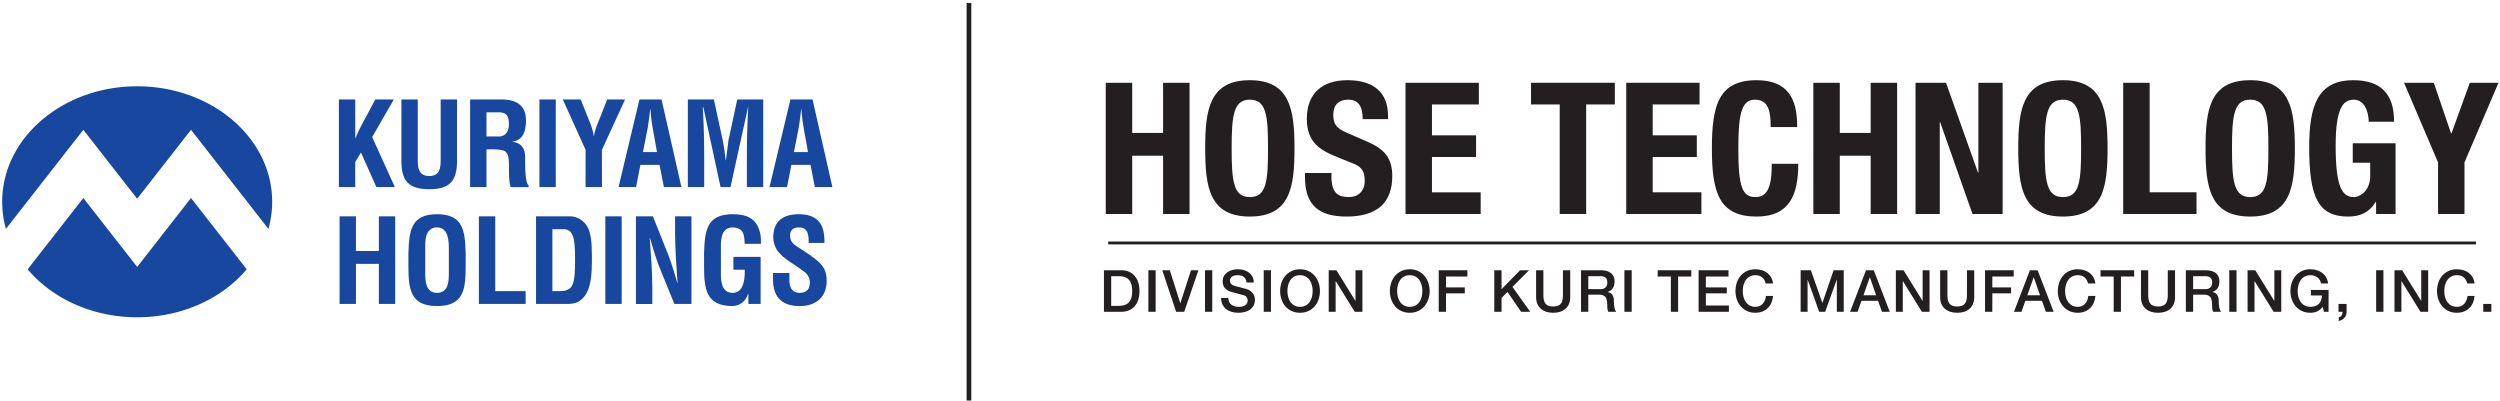 <svg xmlns="http://www.w3.org/2000/svg" viewBox="0 0 1069.627 171.433" xmlns:v="https://vecta.io/nano"><path d="M413.568 1.295h2v170.079h-2z" fill="#231f20"/><g fill="#17479e"><path d="M58.689 36.92C26.789 36.92.932 59.042.932 86.334a42.76 42.76 0 0 0 1.601 11.593L24.251 70.13l11.401-14.595L47.053 70.13l11.636 14.891L70.324 70.13l11.401-14.595L93.126 70.13l21.718 27.797a42.76 42.76 0 0 0 1.601-11.593c0-27.292-25.857-49.413-57.757-49.413zm0 77.287L35.652 84.722l-23.824 30.499c10.489 12.434 27.568 20.527 46.861 20.527s36.375-8.092 46.864-20.527L81.725 84.722l-23.037 29.485zm86.302-34.157V42.547h7v16.651h.1c1.1-2.95 2.9-6.25 4.4-9.001l4.1-7.65h7.901l-9.251 16.101 9.701 21.401h-7.9l-6.601-14.801-2.45 4.05v10.75h-7zm43.551-37.503h7v26.152c0 8.3-2.7 12.25-11.851 12.25-9.25 0-11.951-3.95-11.951-12.25V42.547h7v25.552c0 3.6.25 7.2 5 7.2 4.55 0 4.8-3.6 4.8-7.2V42.547zm19.599 21.352V80.05h-7V42.547h13.251c6.05 0 10.65 2.1 10.65 9 0 4.101-1.05 8.401-5.75 9.051v.1c4.15.55 5.4 3.2 5.4 6.8 0 1.55-.2 10.75 1.5 11.851v.7h-7.701c-.85-2.4-.699-7-.75-9.5-.05-2.3 0-5.45-2.399-6.15-1.9-.55-3.95-.5-5.951-.5h-1.25zm0-5.5h5.5c2.3-.15 4.1-1.65 4.1-5.4 0-4.2-1.75-4.9-4.4-4.95h-5.2V58.4zM230.79 80.05V42.547h7V80.05h-7zm21.602-27.652c.75 1.85 1.35 3.75 1.649 5.75h.101c.5-2.9 1.45-5 2.3-7.101l3.351-8.5h7.65l-9.901 21.551V80.05h-7V64.099l-9.751-21.551h7.651l3.95 9.851z"/><use href="#B"/><path d="M301.291 80.05h-7V42.547h11.15l3.75 17.401c.601 2.85 1 5.75 1.3 8.65h.101l1.1-8.65 3.751-17.401h11.101V80.05h-7.001V68.249c0-7.45.15-14.901.601-22.351h-.101l-7.5 34.152h-4.251l-7.35-34.152h-.25c.449 7.45.6 14.901.6 22.351V80.05z"/><use href="#B" x="64.599"/><path d="M145.291 130.05V92.548h7v14.851h9.801V92.548h7v37.502h-7v-17.151h-9.801v17.151h-7zm29.45-21.751c.3-9.551 1.05-16.651 12.25-16.651s11.951 7.101 12.251 16.651v5.35c0 10.001-.75 17.302-12.251 17.302s-12.25-7.301-12.25-17.302v-5.35zm7.2 8.851c0 3.1.25 8.15 5.05 8.15 5 0 5.05-5.15 5.05-8.751v-9.601c0-3 .15-9.65-5.05-9.65-5.5 0-5.05 6.551-5.05 9.45v10.401zm22.949 12.9V92.548h7v32.002h13.001v5.5H204.89zm24.451 0V92.548h14.601c1.7 0 5.101.75 7.25 4.25 1.601 2.6 2.051 6.75 2.051 12.951 0 7.4 0 15.95-5.751 19.301-1.55.9-3.45 1-5.2 1h-12.95zm10.05-5.5c6.251 0 6.65-3.301 6.65-14.151 0-8.851-.899-12.351-5.1-12.351h-4.601v26.502h3.05zm19.598 5.5V92.548h7v37.502h-7zm29.852-37.502h7v37.502h-7.3l-5.45-13.351c-1.851-4.45-3.351-9.001-5.001-14.901h-.1l.75 10.701c.2 3.75.35 7.5.35 10.5v7.051h-7V92.548h7.25l5.45 13.65c1.801 4.351 3.301 8.801 5.001 14.901h.1l-.7-10.651c-.2-3.6-.35-7.2-.35-10.55v-7.351zm12.398 15.751c.3-9.551 1.05-16.651 12.251-16.651 6 .05 10.15 1.6 11.751 8.101.35 1.5.3 3.05.35 4.55h-7c-.101-3.8-.351-6.8-5.101-7-5.5 0-5.051 6.551-5.051 9.45v10.401c0 3.1.25 8.15 5.051 8.15 4 0 5.3-4.251 5.15-9.901h-4.851v-5.5h11.65v20.151h-5.25v-4.3h-.1c-1.4 3.899-4.051 5-6.601 5.2-11.501 0-12.251-7.301-12.251-17.302v-5.35zm44.751-4.351c.05-3.351-.25-6.65-4.101-6.65-2.35 0-3.85.95-3.85 3.5 0 2.851 1.8 3.95 4 5.351 2.3 1.45 6.55 4.25 8.5 6.15 2.4 2.35 3.15 4.601 3.15 7.851 0 7.101-4.7 10.801-11.551 10.801-8.4 0-11.4-4.7-11.4-11.401v-2.75h7v2.2c-.149 3.65.95 6.301 4.4 6.301 2.95 0 4.351-1.551 4.351-4.4 0-2.2-1-3.7-2.8-4.95-3.65-2.851-8.201-4.9-11.051-8.65-1.15-1.7-1.801-3.751-1.801-5.751 0-6.4 3.601-9.9 11.001-9.9 11.15 0 10.851 8.601 10.9 12.301h-6.75z"/></g><g fill="#231f20"><path d="M474.137 103.336h585.213v1.232H474.137zm10.28-67.923v21.466h13.21V35.413h11.323v56.141h-11.323V66.629h-13.21v24.925h-11.323V35.413h11.323zm69.433 28.07c0 16.67-1.887 29.171-19.107 29.171s-19.107-12.501-19.107-29.171c0-16.511 1.809-29.171 19.107-29.171 17.22 0 19.107 12.66 19.107 29.171zM534.742 84.32c7.077 0 7.785-6.604 7.785-20.837 0-13.995-.708-20.836-7.785-20.836-6.998 0-7.784 6.84-7.784 20.836 0 14.154.787 20.837 7.784 20.837zm59.133-34.675v1.337h-10.85c0-5.661-1.967-8.334-6.133-8.334-4.324 0-6.448 2.358-6.448 6.526 0 4.088 1.572 5.818 5.819 7.626l8.649 3.775c7.469 3.223 10.772 6.998 10.772 14.86 0 11.48-6.762 17.219-19.5 17.219-11.716 0-17.849-4.639-17.849-16.905V74.02h11.323v1.494c0 6.998 2.753 8.806 7.47 8.806 4.01 0 6.762-2.594 6.762-6.92 0-3.459-.787-5.818-4.796-7.391l-6.841-2.751c-7.706-3.067-13.131-6.526-13.131-16.433 0-10.615 6.29-16.513 17.377-16.513s17.377 5.111 17.377 15.333z"/><use href="#C"/><path d="M690.909 35.413v9.277h-12.266v46.863H667.32V44.691h-12.266v-9.277h35.856z"/><use href="#C" x="94.438"/><path d="M768.913 53.812v.551h-11.322c0-6.84-.944-11.716-6.762-11.716-6.134 0-7.077 7.312-7.077 21.466 0 15.883 1.808 20.207 7.234 20.207 5.032 0 7.077-3.931 7.077-14.232h11.322c0 12.817-3.381 22.566-17.848 22.566-16.041 0-19.107-10.3-19.107-29.171 0-18.399 2.908-29.171 19.107-29.171 13.13 0 17.377 7.628 17.377 19.5zm18.244-18.399v21.466h13.209V35.413h11.323v56.141h-11.323V66.629h-13.209v24.925h-11.322V35.413h11.322zm45.451 0l13.681 38.449h.157V35.413h10.379v56.141H843.93l-13.838-39.315h-.157v39.315h-10.379V35.413h13.052zm69.118 28.07c0 16.67-1.887 29.171-19.107 29.171s-19.107-12.501-19.107-29.171c0-16.511 1.808-29.171 19.107-29.171 17.219 0 19.107 12.66 19.107 29.171zM882.619 84.32c7.077 0 7.784-6.604 7.784-20.837 0-13.995-.707-20.836-7.784-20.836-6.999 0-7.785 6.84-7.785 20.836 0 14.154.786 20.837 7.785 20.837zm37.116-48.907v46.862h20.051v9.279h-31.373V35.413h11.322zm62.12 28.07c0 16.67-1.887 29.171-19.107 29.171s-19.107-12.501-19.107-29.171c0-16.511 1.808-29.171 19.107-29.171 17.219 0 19.107 12.66 19.107 29.171zM962.748 84.32c7.076 0 7.784-6.604 7.784-20.837 0-13.995-.708-20.836-7.784-20.836-6.999 0-7.785 6.84-7.785 20.836 0 14.154.786 20.837 7.785 20.837zm61.569-32.238h-10.85c-.079-4.245-1.73-9.435-6.448-9.435-4.639 0-7.706 3.853-7.706 19.736 0 16.984 2.516 21.937 7.785 21.937 2.753 0 6.998-2.83 6.998-9.042v-5.661h-7.469v-8.336h18.321v30.273h-8.336v-5.189h-.157c-2.673 4.482-6.604 6.29-11.795 6.29-12.895 0-16.669-8.412-16.669-29.721 0-17.928 3.774-28.622 18.87-28.622 11.795 0 17.456 5.819 17.456 17.77zm16.988-16.669l7.391 21.701h.157l7.863-21.701h12.266l-14.547 34.046v22.094h-11.322V69.46l-14.546-34.046h12.738zm-561.496 80.213c4.705 0 7.718 3.336 7.718 8.888 0 5.651-3.013 8.887-7.767 8.887h-7.443v-17.774h7.493zm-1.195 15.235c4.008 0 5.801-1.966 5.801-6.348 0-3.61-1.17-6.349-5.775-6.349h-3.212v12.696h3.186z"/><use href="#D"/><path d="M500.517 115.626l4.456 14.066h.05l4.555-14.066h3.162l-6.074 17.774h-3.46l-5.925-17.774h3.236z"/><use href="#D" x="24.218"/><path d="M536.435 120.878h-3.112v-.025c-.199-2.09-1.443-3.111-3.833-3.111-1.868 0-3.262.821-3.262 2.314 0 1.171.747 1.942 2.265 2.34l4.755 1.245c1.519.397 3.685 1.841 3.685 4.605 0 3.51-2.888 5.576-7.07 5.576-4.456 0-7.344-2.266-7.419-6.349h3.112c.025 2.54 1.792 3.81 4.506 3.81 2.39 0 3.759-1.12 3.759-2.689 0-1.12-.548-1.892-1.469-2.19l-5.079-1.395c-2.813-.697-4.157-2.265-4.157-4.58 0-3.61 3.261-5.228 6.497-5.228 3.859 0 6.796 2.091 6.821 5.676z"/><use href="#E"/><path d="M564.737 124.514c0 5.102-3.236 9.31-8.514 9.31-5.327 0-8.514-4.232-8.514-9.31 0-5.054 3.212-9.311 8.514-9.311s8.514 4.257 8.514 9.311zm-8.514 6.771c3.834 0 5.402-3.386 5.402-6.771s-1.593-6.771-5.427-6.771-5.377 3.41-5.377 6.771 1.593 6.771 5.402 6.771zm15.556-15.659l8.115 13.095h.051v-13.095h2.961V133.4h-3.286l-8.091-13.069h-.075V133.4h-2.962v-17.774h3.286zm39.901 8.888c0 5.102-3.236 9.31-8.514 9.31-5.327 0-8.514-4.232-8.514-9.31 0-5.054 3.212-9.311 8.514-9.311s8.514 4.257 8.514 9.311zm-8.514 6.771c3.834 0 5.402-3.386 5.402-6.771s-1.593-6.771-5.426-6.771-5.378 3.41-5.378 6.771 1.593 6.771 5.402 6.771z"/><use href="#F"/><path d="M642.441 115.626v8.091l7.917-8.091h3.834l-7.095 7.095 7.592 10.68h-3.883l-5.825-8.488-2.539 2.514v5.975h-3.112v-17.774h3.112z"/><use href="#G"/><use href="#H"/><use href="#E" x="154.319"/><use href="#I"/><path d="M739.54 115.626v2.688h-9.684v4.656h8.962v2.539h-8.962v5.203h9.858v2.688h-12.969v-17.774h12.796z"/><use href="#J"/><path d="M774.782 115.626l4.904 13.915h.051l4.78-13.915h4.331V133.4h-2.961v-13.717h-.051l-4.929 13.717h-2.564l-4.929-13.717h-.049V133.4h-2.963v-17.774h4.381zm26.908 0l6.846 17.774H805.2l-1.668-4.705h-7.095l-1.668 4.705h-3.212l6.822-17.774h3.31zm-1.717 3.062l-2.689 7.642h5.427l-2.663-7.642h-.075z"/><use href="#K"/><use href="#G" x="172.861"/><use href="#F" x="233.743"/><path d="M871.807 115.626l6.846 17.774h-3.336l-1.668-4.705h-7.095l-1.668 4.705h-3.212l6.822-17.774h3.31zm-1.717 3.062l-2.689 7.642h5.427l-2.663-7.642h-.075z"/><use href="#J" x="137.918"/><use href="#I" x="189.464"/><use href="#G" x="258.783"/><use href="#H" x="258.783"/><use href="#E" x="413.103"/><use href="#K" x="150.485"/><path d="M996.083 121.277h-3.037c-.348-2.365-2.464-3.534-4.58-3.534-3.784 0-5.403 3.434-5.403 6.771 0 3.485 1.593 6.771 5.502 6.771 3.088 0 4.805-1.842 4.879-4.879h-4.729v-2.366h7.568v9.361h-1.992l-.473-2.091c-1.519 1.742-3.037 2.515-5.352 2.515-5.303 0-8.514-4.257-8.514-9.31s3.21-9.311 8.514-9.311c3.809 0 7.119 2.017 7.617 6.074zm7.914 8.762v3.261c0 1.992-1.12 3.535-3.361 4.034v-1.519c.971-.274 1.618-1.096 1.618-2.415h-1.718v-3.361h3.461z"/><use href="#E" x="475.949"/><use href="#K" x="213.332"/><use href="#J" x="300.151"/><path d="M1065.923 130.039v3.361h-3.461v-3.361h3.461z"/></g><defs ><path id="B" d="M264.641 80.05l8.95-37.502h9.451l8.5 37.502h-7.5l-1.851-9.5h-8.2l-1.851 9.5h-7.5zm10.45-15.001h6.001l-1.9-10.65c-.35-1.75-.5-3.45-.7-5.201l-.25-2.5h-.1l-.25 2.5-.7 5.201-2.101 10.65z"/><path id="C" d="M632.722 35.413v9.277h-20.051v13.211h18.872v9.277h-18.872v15.097h20.837v9.279h-32.159V35.413h31.373z"/><path id="D" d="M494.444 115.626V133.4h-3.111v-17.774h3.111z"/><path id="E" d="M543.802 115.626V133.4h-3.112v-17.774h3.112z"/><path id="F" d="M627.833 115.626v2.688h-9.161v4.656h8.041v2.539h-8.041v7.891h-3.112v-17.774h12.273z"/><path id="G" d="M660.339 115.626v10.505c0 3.088.746 5.003 4.182 5.003 3.386 0 4.183-1.841 4.183-4.929v-10.58h3.112v11.501c0 4.456-3.037 6.697-7.295 6.697-4.232 0-7.293-2.266-7.293-6.697v-11.501h3.112z"/><path id="H" d="M685.055 115.626c3.559 0 5.751 1.668 5.751 4.805 0 2.241-1.02 3.809-2.937 4.481v.049c1.717.224 2.639 1.643 2.639 3.809 0 2.365.348 3.908.97 4.63h-3.336c-.324-.448-.473-1.244-.473-2.639 0-1.942-.298-3.186-.871-3.783s-1.419-.896-2.564-.896h-4.68v7.319h-3.112v-17.774h8.613zm-.324 8.091c1.868 0 2.963-.922 2.963-2.839 0-1.842-.896-2.714-2.987-2.714h-5.154v5.552h5.178z"/><path id="I" d="M723.635 115.626v2.688h-5.651V133.4h-3.112v-15.086h-5.627v-2.688h14.389z"/><path id="J" d="M758.581 121.277h-3.112c-.623-2.365-2.091-3.534-4.432-3.534-3.385 0-5.402 2.812-5.402 6.771 0 3.932 1.992 6.771 5.402 6.771 2.539 0 4.207-1.793 4.531-4.656h3.037c-.324 4.257-3.186 7.195-7.568 7.195-2.514 0-4.556-.896-6.149-2.639-1.568-1.768-2.365-4.008-2.365-6.671 0-5.079 3.161-9.311 8.514-9.311 4.108 0 7.145 2.315 7.544 6.074z"/><path id="K" d="M814.434 115.626l8.115 13.095h.049v-13.095h2.963V133.4h-3.286l-8.09-13.069h-.075V133.4h-2.963v-17.774h3.286z"/></defs></svg>